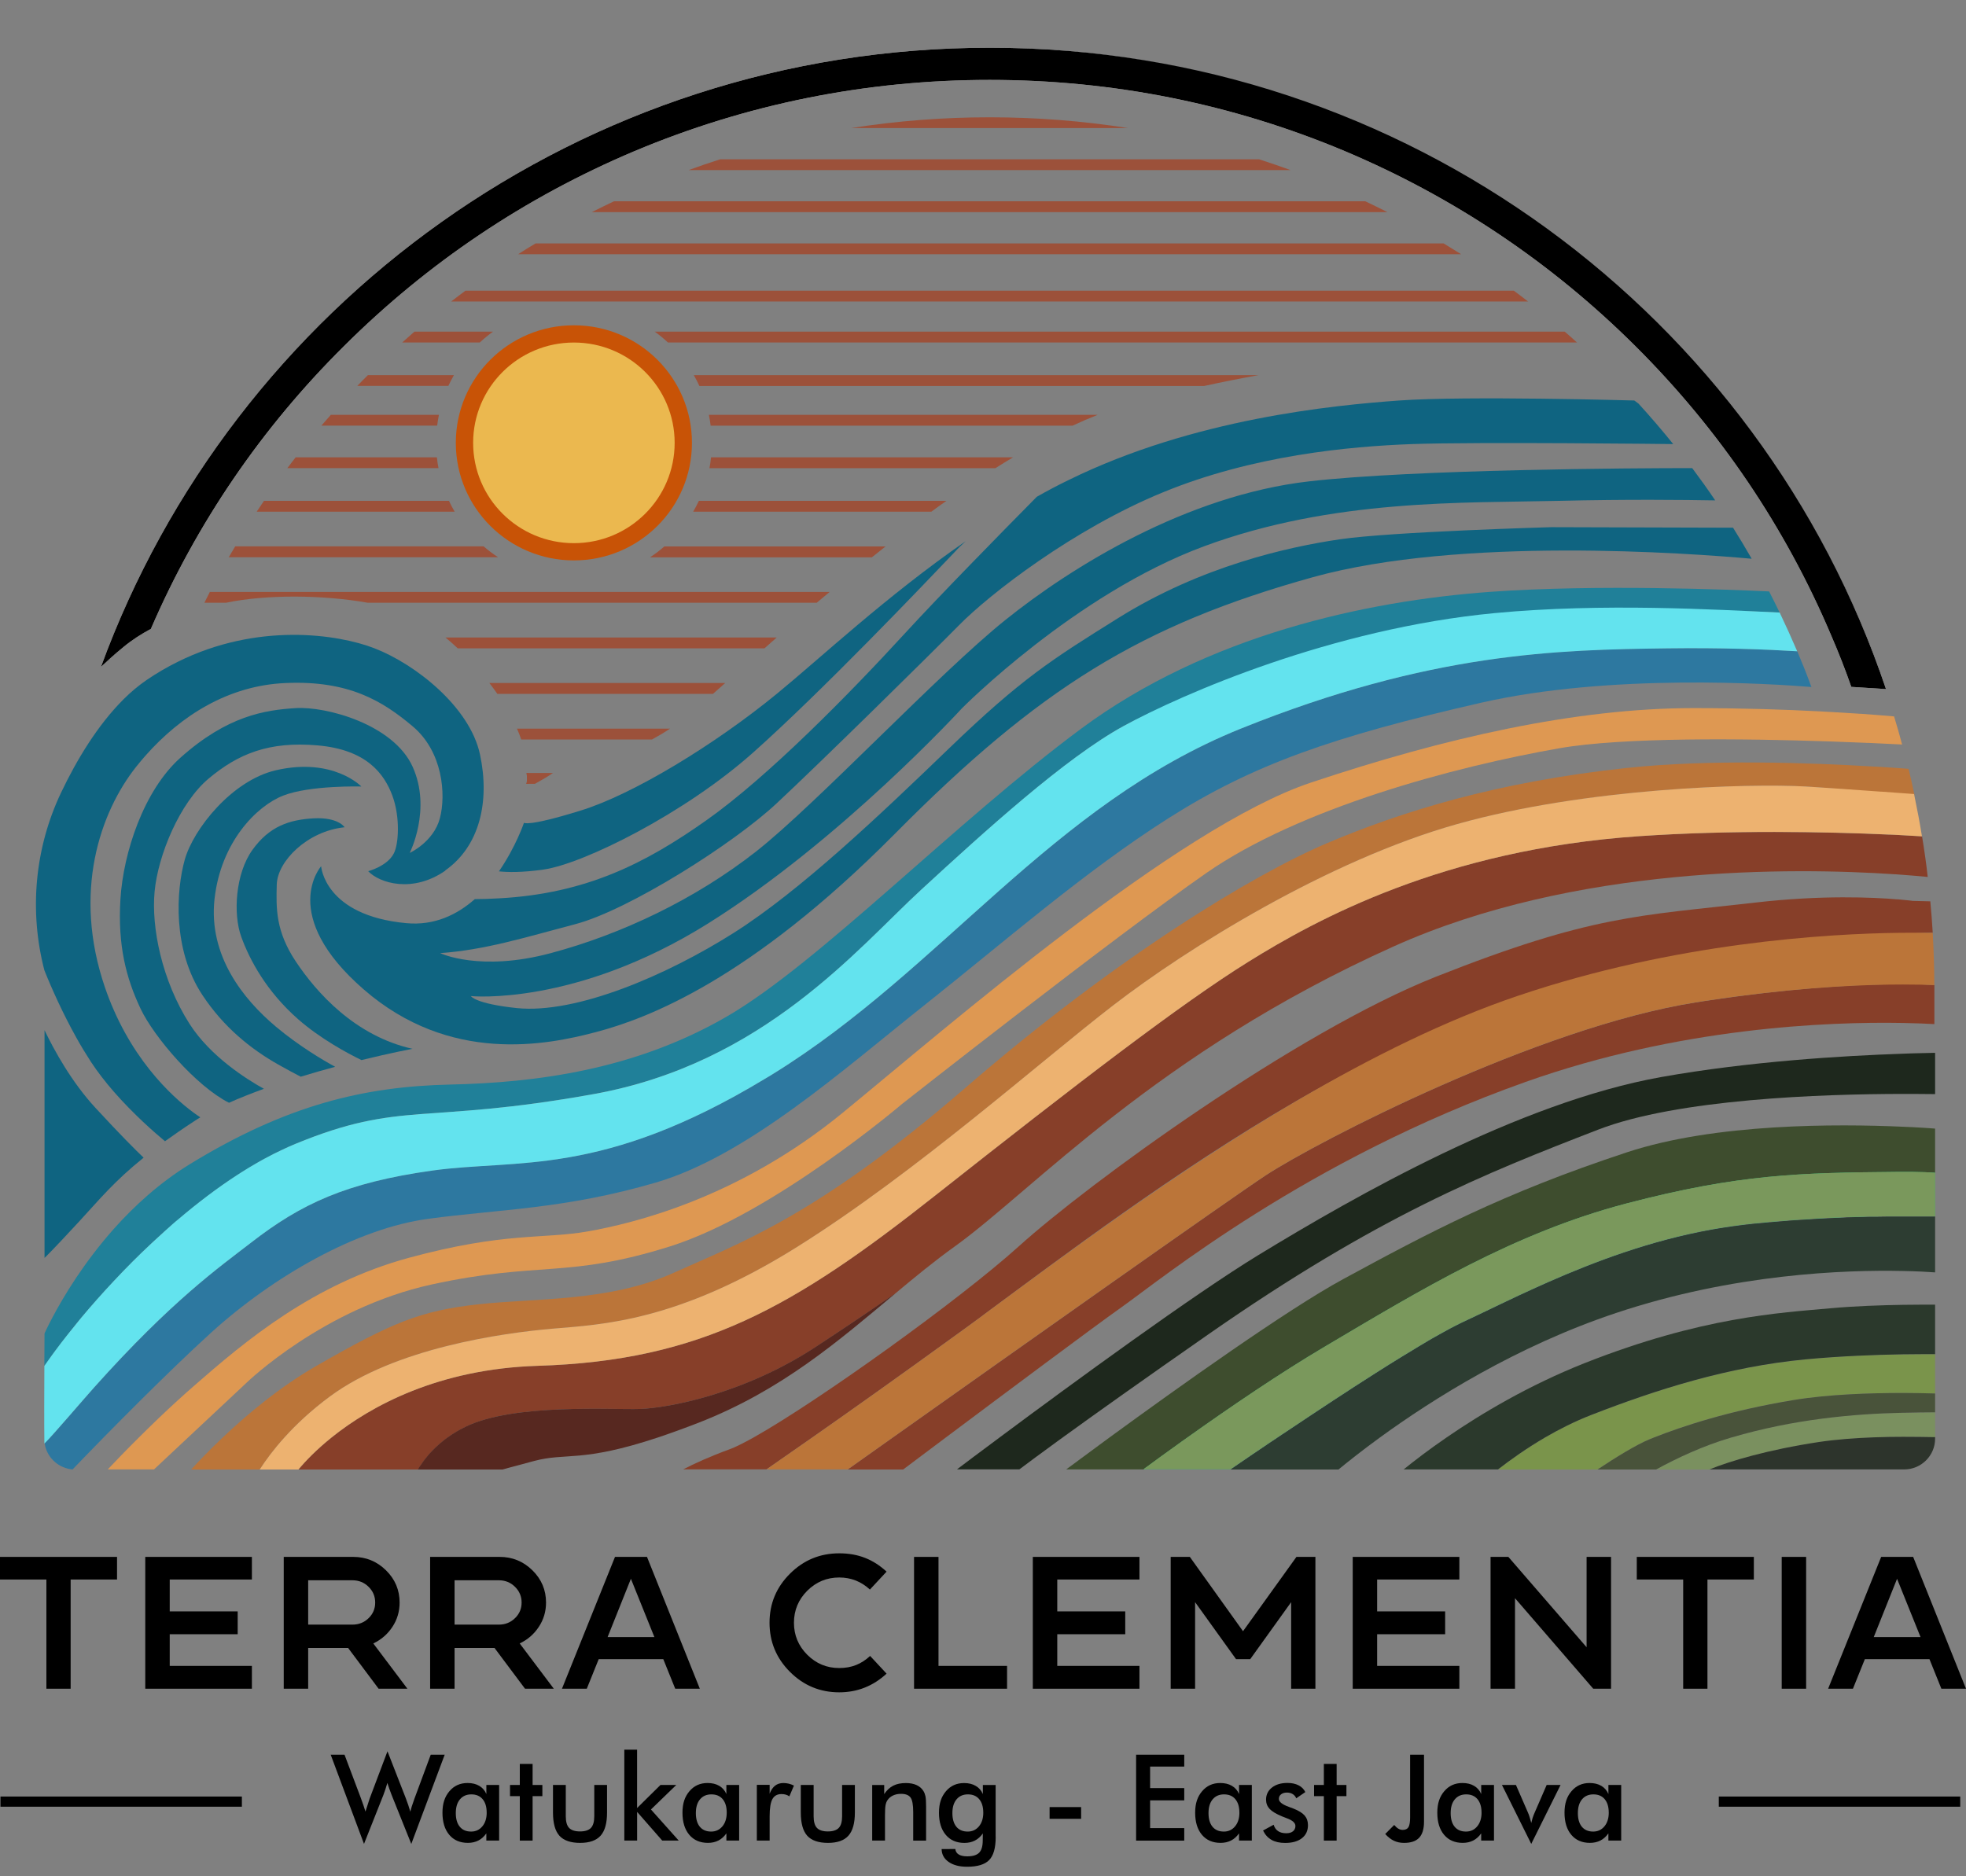 <svg width="88" height="84" viewBox="0 0 88 84" fill="none" xmlns="http://www.w3.org/2000/svg">
<rect x="0" y="0" width="88" height="84" fill="#808080" stroke="none"/>
<g clip-path="url(#clip0_2903_1258)">
<path d="M84.419 30.85L82.866 30.751C82.596 29.972 82.293 29.204 81.964 28.444C79.909 23.593 76.961 19.24 73.202 15.496C69.451 11.761 65.08 8.828 60.209 6.771C55.174 4.654 49.814 3.577 44.299 3.577C38.784 3.577 33.423 4.654 28.389 6.771C23.517 8.828 19.146 11.761 15.396 15.496C11.708 19.161 8.8 23.422 6.753 28.155C6.32 28.385 5.903 28.654 5.541 28.955C5.16 29.263 4.818 29.572 4.52 29.853C10.437 13.688 26.013 2.137 44.299 2.137C62.585 2.137 78.793 14.159 84.419 30.85Z" fill="white"/>
<path d="M44.299 2.137C26.013 2.137 10.433 13.688 4.52 29.853C4.822 29.572 5.16 29.263 5.541 28.955C5.903 28.654 6.324 28.385 6.753 28.155C8.8 23.422 11.704 19.161 15.396 15.496C19.146 11.761 23.517 8.828 28.389 6.771C33.423 4.654 38.776 3.577 44.299 3.577C49.822 3.577 55.174 4.654 60.209 6.771C65.08 8.828 69.451 11.761 73.202 15.496C76.961 19.24 79.909 23.593 81.964 28.444C82.293 29.204 82.596 29.972 82.866 30.751L84.419 30.85C78.797 14.159 62.954 2.137 44.299 2.137Z" fill="black"/>
<path d="M86.617 63.228V64.344C86.192 64.332 85.699 64.324 85.174 64.328C84.761 64.328 84.324 64.336 83.887 64.352C83.041 64.384 82.174 64.447 81.412 64.562C79.115 64.91 77.43 65.417 76.52 65.789H74.128C75.038 65.29 76.21 64.736 77.47 64.364C77.486 64.36 77.502 64.356 77.514 64.352C80.287 63.537 82.953 63.295 85.174 63.248C85.194 63.248 85.21 63.248 85.23 63.248C85.782 63.236 86.239 63.232 86.617 63.228Z" fill="#7A905F"/>
<path d="M86.617 60.625V62.386C86.219 62.374 85.727 62.366 85.174 62.362C83.712 62.362 81.845 62.421 80.283 62.678C77.367 63.153 75.26 63.866 74.037 64.352C73.969 64.38 73.902 64.404 73.842 64.432C73.242 64.673 72.292 65.267 71.502 65.789H67.051C67.608 65.358 68.335 64.839 69.169 64.352C69.797 63.984 70.484 63.636 71.204 63.359C74.128 62.219 77.359 61.191 80.811 60.862C82.365 60.712 83.927 60.656 85.174 60.637C85.727 60.629 86.216 60.625 86.617 60.629V60.625Z" fill="#7A944B"/>
<path d="M57.765 7.614H30.825C31.294 7.444 31.762 7.281 32.235 7.131H56.355C56.827 7.281 57.296 7.444 57.765 7.614Z" fill="#9C513A"/>
<path d="M62.104 9.497H26.49C26.82 9.331 27.149 9.169 27.483 9.011H61.111C61.445 9.169 61.775 9.331 62.104 9.497Z" fill="#9C513A"/>
<path d="M65.398 11.381H23.192C23.45 11.215 23.708 11.053 23.974 10.898H64.619C64.882 11.057 65.144 11.219 65.402 11.381H65.398Z" fill="#9C513A"/>
<path d="M68.398 13.498H20.196C20.406 13.336 20.617 13.173 20.831 13.015H67.762C67.977 13.173 68.188 13.336 68.398 13.498Z" fill="#9C513A"/>
<path d="M22.067 14.848C21.86 14.998 21.662 15.16 21.475 15.334H18.002C18.185 15.172 18.368 15.006 18.55 14.848H22.067Z" fill="#9C513A"/>
<path d="M70.588 15.334H29.899C29.712 15.16 29.518 14.998 29.307 14.848H70.04C70.222 15.006 70.409 15.168 70.588 15.334Z" fill="#9C513A"/>
<path d="M20.319 16.794C20.227 16.953 20.144 17.115 20.069 17.277H15.992C16.147 17.115 16.306 16.953 16.468 16.794H20.319Z" fill="#9C513A"/>
<path d="M56.339 16.794C55.548 16.937 54.737 17.095 53.895 17.281H31.306C31.23 17.115 31.147 16.953 31.055 16.794H56.339Z" fill="#9C513A"/>
<path d="M19.623 20.957H12.864C12.988 20.795 13.107 20.633 13.234 20.475H19.556C19.572 20.637 19.596 20.799 19.627 20.957H19.623Z" fill="#9C513A"/>
<path d="M45.344 20.475C45.082 20.633 44.816 20.795 44.553 20.961H31.755C31.786 20.803 31.81 20.641 31.826 20.475H45.348H45.344Z" fill="#9C513A"/>
<path d="M20.351 22.908H11.49C11.597 22.746 11.704 22.584 11.816 22.422H20.096C20.172 22.588 20.259 22.75 20.351 22.908Z" fill="#9C513A"/>
<path d="M42.364 22.422C42.137 22.58 41.911 22.742 41.688 22.908H31.027C31.119 22.75 31.206 22.588 31.282 22.422H42.364Z" fill="#9C513A"/>
<path d="M22.282 24.947H10.238C10.238 24.947 10.238 24.939 10.246 24.935C10.337 24.776 10.433 24.618 10.528 24.46H21.646C21.849 24.634 22.063 24.796 22.286 24.942L22.282 24.947Z" fill="#9C513A"/>
<path d="M39.638 24.464C39.431 24.626 39.229 24.788 39.026 24.951H29.096C29.319 24.804 29.533 24.642 29.736 24.464H39.638Z" fill="#9C513A"/>
<path d="M19.647 18.572C19.616 18.73 19.588 18.892 19.568 19.054H14.386C14.525 18.892 14.665 18.73 14.808 18.572H19.647Z" fill="#9C513A"/>
<path d="M49.134 18.572C48.761 18.718 48.387 18.88 48.006 19.058H31.81C31.79 18.892 31.762 18.734 31.73 18.572H49.134Z" fill="#9C513A"/>
<path d="M50.498 5.734H38.092C40.127 5.414 42.197 5.251 44.295 5.251C46.393 5.251 48.463 5.414 50.498 5.734Z" fill="#9C513A"/>
<path d="M37.135 26.502C36.94 26.664 36.749 26.826 36.558 26.984H16.456C14.478 26.632 11.935 26.604 10.119 26.984H9.149C9.229 26.822 9.312 26.66 9.392 26.502H37.135Z" fill="#9C513A"/>
<path d="M34.767 28.54C34.58 28.706 34.397 28.864 34.218 29.026H20.49C20.307 28.852 20.12 28.69 19.941 28.54H34.77H34.767Z" fill="#9C513A"/>
<path d="M32.462 30.577C32.271 30.748 32.088 30.91 31.914 31.064H22.262C22.147 30.898 22.027 30.74 21.904 30.577H32.462Z" fill="#9C513A"/>
<path d="M29.994 32.62C29.728 32.798 29.458 32.956 29.184 33.106H23.331C23.275 32.944 23.212 32.782 23.14 32.62H29.994Z" fill="#9C513A"/>
<path d="M24.753 34.606C24.487 34.784 24.217 34.942 23.943 35.093H23.561C23.613 34.911 23.589 34.76 23.569 34.606H24.753Z" fill="#9C513A"/>
<path d="M25.687 25.089C28.606 25.089 30.972 22.733 30.972 19.826C30.972 16.919 28.606 14.563 25.687 14.563C22.769 14.563 20.403 16.919 20.403 19.826C20.403 22.733 22.769 25.089 25.687 25.089Z" fill="#C85306"/>
<path d="M25.688 24.317C28.178 24.317 30.198 22.306 30.198 19.826C30.198 17.345 28.178 15.335 25.688 15.335C23.197 15.335 21.178 17.345 21.178 19.826C21.178 22.306 23.197 24.317 25.688 24.317Z" fill="#EBB84F"/>
<path d="M23.561 35.093C23.613 34.911 23.589 34.76 23.569 34.606H23.637C23.649 34.772 23.657 34.934 23.657 35.093H23.561Z" fill="#9C513A"/>
<path d="M22.33 39.014C23.093 37.91 23.454 36.834 23.454 36.834C23.454 36.834 23.601 37.028 25.969 36.295C28.334 35.571 32.005 33.328 34.767 31.064C36.726 29.461 39.674 26.687 43.218 24.234C43.044 24.396 42.881 24.55 42.742 24.705C41.263 26.256 36.785 30.953 33.714 33.688C30.646 36.426 26.112 38.67 24.344 38.927C23.359 39.069 22.715 39.05 22.334 39.01L22.33 39.014Z" fill="#0F6481"/>
<path d="M78.396 25.014C75.606 24.764 65.355 24.009 58.763 25.841C51.074 27.982 46.52 30.799 40.035 37.348C33.547 43.889 28.953 45.603 26.696 46.2C24.443 46.802 20.128 47.637 16.286 44.301C12.439 40.961 14.374 38.781 14.374 38.781C14.374 38.781 14.521 40.989 18.185 41.329C19.449 41.448 20.462 40.949 21.253 40.253C21.555 40.253 21.92 40.241 22.357 40.217C26.224 40.004 28.87 38.666 31.619 36.723C34.369 34.784 38.037 31.048 40.496 28.365C42.121 26.596 44.788 23.882 46.409 22.24C46.882 21.971 47.362 21.717 47.855 21.48C53.434 18.741 59.669 18.144 62.633 17.93C65.597 17.716 73.151 17.93 73.151 17.93C73.151 17.93 73.21 17.966 73.341 18.069C73.882 18.662 74.398 19.264 74.895 19.881C74.895 19.881 66.129 19.778 63.213 19.881C60.372 19.984 56.08 20.388 52.063 22.038C48.046 23.684 44.291 26.6 42.92 27.997C41.545 29.39 36.718 34.143 34.77 35.959C32.827 37.779 28.143 40.739 25.77 41.369C23.39 41.998 21.713 42.524 19.703 42.671C19.703 42.671 21.471 43.525 24.654 42.671C27.829 41.824 31.127 40.253 33.845 38.12C36.562 35.979 42.006 30.162 44.986 27.768C47.962 25.374 53.116 22.18 58.588 21.551C63.312 21.009 73.151 20.957 75.745 20.957C76.099 21.432 76.445 21.911 76.774 22.402C75.427 22.378 72.769 22.35 69.809 22.422C65.541 22.524 59.672 22.319 53.887 24.46C48.102 26.604 43.051 31.717 43.051 31.717C43.051 31.717 37.639 37.621 31.691 41.345C25.743 45.065 21.078 44.594 21.078 44.594C21.078 44.594 21.253 44.934 23.14 45.132C25.81 45.401 29.863 43.652 32.843 41.764C35.819 39.881 39.392 36.482 42.491 33.494C45.733 30.372 47.08 29.525 50.041 27.677C53.768 25.342 57.662 24.483 59.982 24.143C62.299 23.803 69.439 23.601 69.439 23.601L77.573 23.625C77.859 24.08 78.137 24.543 78.404 25.01L78.396 25.014Z" fill="#0F6481"/>
<path d="M9.602 40.249C9.324 42.785 10.886 44.732 12.344 45.959C13.381 46.83 14.466 47.467 15.002 47.76C14.51 47.894 13.985 48.041 13.461 48.203C13.19 48.064 12.857 47.886 12.459 47.661C11.212 46.956 10.015 45.987 9.066 44.558C7.711 42.52 7.886 39.853 8.271 38.484C8.657 37.115 10.381 34.938 12.352 34.483C14.919 33.894 16.174 35.211 16.174 35.211C16.174 35.211 13.878 35.148 12.674 35.619C11.47 36.09 9.88 37.716 9.602 40.253V40.249Z" fill="#0F6481"/>
<path d="M18.471 46.953C18.471 46.953 17.522 47.131 16.179 47.459C15.539 47.147 14.335 46.498 13.346 45.631C11.927 44.388 11.168 42.964 10.799 41.939C10.425 40.914 10.54 39.102 11.299 38.049C12.058 36.992 12.948 36.696 14.049 36.636C15.15 36.581 15.424 37.036 15.424 37.036C13.763 37.206 12.416 38.548 12.388 39.604C12.36 40.661 12.332 41.686 13.246 43.055C14.16 44.424 15.881 46.379 18.471 46.957V46.953Z" fill="#0F6481"/>
<path d="M19.938 38.975C18.471 40 16.985 39.537 16.481 39.003C16.481 39.003 17.343 38.777 17.629 38.203C17.843 37.8 17.923 36.589 17.561 35.615C17.196 34.642 16.413 33.562 14.22 33.371C12.03 33.178 10.655 33.755 9.344 34.852C8.033 35.948 7.067 38.314 6.92 39.917C6.769 41.519 7.242 43.894 8.486 45.841C9.42 47.301 11.053 48.326 11.812 48.745C11.271 48.943 10.743 49.149 10.25 49.37C8.78 48.63 6.889 46.422 6.293 45.16C5.649 43.799 5.263 42.331 5.391 40.249C5.522 38.168 6.432 35.394 8.073 33.925C10.179 32.042 11.855 31.789 13.23 31.702C14.605 31.614 17.613 32.43 18.471 34.329C19.33 36.233 18.34 38.184 18.34 38.184C18.34 38.184 19.413 37.693 19.691 36.628C19.969 35.568 19.822 33.648 18.467 32.513C17.116 31.377 15.61 30.459 12.797 30.578C10.218 30.685 8.093 32.042 6.511 33.831C6.368 33.993 6.229 34.159 6.094 34.329C4.485 36.359 3.237 39.937 4.699 44.21C4.822 44.566 4.953 44.903 5.093 45.219C6.356 48.096 8.287 49.576 8.967 50.023C8.859 50.087 8.752 50.154 8.653 50.221C8.18 50.53 7.763 50.823 7.385 51.092C6.916 50.704 5.975 49.881 5.093 48.872C4.731 48.456 4.381 48.009 4.075 47.546C3.845 47.19 3.618 46.818 3.408 46.438C2.824 45.39 2.327 44.293 1.985 43.435C1.298 40.779 1.556 37.966 2.732 35.489C3.428 34.028 4.353 32.485 5.526 31.31C5.844 30.993 6.189 30.7 6.563 30.443C7.02 30.131 7.481 29.865 7.942 29.636C11.53 27.847 15.134 28.393 16.759 29.023C18.59 29.731 21.022 31.642 21.483 33.767C21.94 35.892 21.463 37.895 19.926 38.971L19.938 38.975Z" fill="#0F6481"/>
<path d="M6.428 51.828C5.105 52.892 4.453 53.699 3.539 54.689C2.224 56.113 1.993 56.315 1.993 56.315V46.121C2.434 47.039 3.209 48.448 4.278 49.604C5.399 50.819 6.082 51.499 6.428 51.828Z" fill="#0F6481"/>
<path d="M79.659 27.419C76.799 27.293 72.11 27.261 67.254 27.602C61.115 28.029 52.906 31.076 50.299 32.501C47.693 33.925 44.073 37.221 41.236 39.829C38.403 42.437 34.187 47.613 26.566 48.982C18.944 50.352 17.971 49.255 13.214 51.214C13.016 51.297 12.817 51.384 12.622 51.479C12.559 51.511 12.495 51.539 12.428 51.574C12.364 51.606 12.297 51.638 12.233 51.669C12.098 51.74 11.963 51.808 11.828 51.883C11.764 51.919 11.701 51.954 11.637 51.99C11.569 52.025 11.506 52.065 11.438 52.105C11.24 52.219 11.041 52.342 10.842 52.465C10.775 52.508 10.711 52.548 10.644 52.591C9.746 53.173 8.852 53.85 7.989 54.586C7.898 54.661 7.811 54.74 7.719 54.815C7.703 54.831 7.687 54.847 7.667 54.859C7.564 54.95 7.461 55.041 7.362 55.132C7.354 55.14 7.35 55.144 7.342 55.148C7.242 55.235 7.147 55.322 7.052 55.413C6.964 55.492 6.877 55.575 6.785 55.658C6.201 56.204 5.637 56.77 5.101 57.344C4.592 57.886 4.107 58.436 3.654 58.974C3.583 59.057 3.511 59.144 3.44 59.231C3.432 59.239 3.424 59.251 3.416 59.263C3.348 59.342 3.285 59.425 3.221 59.505C3.189 59.54 3.162 59.576 3.134 59.615C3.094 59.667 3.054 59.718 3.014 59.766C2.828 60.003 2.649 60.237 2.478 60.466C2.422 60.541 2.367 60.617 2.315 60.688C2.204 60.842 2.093 60.996 1.985 61.147C1.989 60.32 1.993 59.698 1.993 59.698C1.993 59.698 2.466 58.618 3.416 57.194C3.869 56.517 4.429 55.765 5.097 55.013C6.018 53.98 7.147 52.951 8.482 52.128C12.841 49.457 16.306 48.642 20.144 48.555C23.983 48.472 28.421 47.898 32.542 45.504C36.666 43.11 42.777 36.786 48.404 32.615C54.03 28.448 61.119 26.901 66.702 26.497C71.466 26.153 77.514 26.398 79.187 26.478C79.346 26.79 79.504 27.103 79.656 27.419H79.659Z" fill="#208099"/>
<path d="M81.078 30.756C79.361 30.617 72.094 30.134 66.281 31.464C59.637 32.983 56.084 34.23 52.306 36.628C48.527 39.03 44.935 42.18 41.323 45.045C37.715 47.91 33.439 51.741 29.363 52.94C25.282 54.135 22.341 54.135 19.163 54.566C15.984 54.993 12.229 57.134 9.431 59.679C8.43 60.589 7.322 61.669 6.304 62.678C5.7 63.276 5.132 63.854 4.639 64.352C4.028 64.978 3.535 65.484 3.249 65.785C2.657 65.737 2.168 65.314 2.025 64.756V64.744C2.013 64.704 2.005 64.665 1.997 64.617C2.359 64.265 3.69 62.702 4.214 62.112C7.719 58.199 9.841 56.715 11.247 55.623C13.473 53.901 15.483 52.948 19.349 52.401C23.156 51.871 26.931 52.718 34.262 48.282C34.377 48.211 34.496 48.139 34.616 48.068C42.173 43.391 47.041 36.042 55.544 32.615C64.047 29.192 69.761 29.086 74.657 29.022C77.033 28.991 79.028 29.07 80.446 29.153C80.669 29.679 80.883 30.213 81.078 30.752V30.756Z" fill="#2D78A0"/>
<path d="M80.442 29.157C79.02 29.07 77.029 28.995 74.653 29.026C69.758 29.09 64.044 29.197 55.541 32.62C47.037 36.046 42.17 43.395 34.612 48.072C34.493 48.144 34.378 48.219 34.258 48.286C26.931 52.722 23.152 51.875 19.346 52.406C15.484 52.948 13.469 53.901 11.244 55.627C9.833 56.719 7.711 58.203 4.211 62.117C3.686 62.702 2.355 64.269 1.993 64.621C1.993 64.621 1.99 64.625 1.986 64.629C1.986 64.606 1.986 64.582 1.986 64.558C1.974 63.727 1.982 62.255 1.986 61.151C2.093 61.001 2.2 60.846 2.311 60.692C2.367 60.621 2.419 60.545 2.474 60.47C2.645 60.241 2.824 60.003 3.011 59.77C3.05 59.722 3.09 59.671 3.13 59.62C3.162 59.584 3.19 59.548 3.221 59.509C3.285 59.43 3.352 59.346 3.416 59.267C3.424 59.255 3.432 59.248 3.44 59.236C3.511 59.149 3.579 59.062 3.65 58.978C4.103 58.436 4.588 57.89 5.097 57.348C5.633 56.774 6.197 56.208 6.782 55.662C6.869 55.579 6.956 55.5 7.048 55.417C7.143 55.326 7.242 55.239 7.338 55.152C7.342 55.148 7.35 55.14 7.354 55.136C7.457 55.045 7.556 54.954 7.66 54.863C7.676 54.847 7.691 54.831 7.711 54.816C7.799 54.736 7.89 54.661 7.982 54.586C8.848 53.85 9.738 53.173 10.636 52.592C10.703 52.548 10.767 52.508 10.835 52.465C11.033 52.338 11.232 52.219 11.431 52.105C11.498 52.065 11.562 52.026 11.629 51.99C11.693 51.954 11.756 51.919 11.824 51.883C11.959 51.808 12.094 51.737 12.229 51.669C12.293 51.638 12.36 51.602 12.424 51.575C12.488 51.543 12.551 51.511 12.619 51.48C12.817 51.385 13.016 51.297 13.215 51.214C17.967 49.256 18.941 50.352 26.566 48.983C34.187 47.613 38.399 42.437 41.236 39.83C44.069 37.222 47.693 33.925 50.299 32.501C52.902 31.076 59.633 28.136 66.913 27.447C71.756 26.988 76.799 27.293 79.66 27.424C79.922 27.974 80.176 28.532 80.419 29.098L80.446 29.161L80.442 29.157Z" fill="#63E3EE"/>
<path d="M85.143 33.331C84.738 33.312 84.237 33.288 83.665 33.26C83.653 33.26 83.645 33.26 83.633 33.26C83.109 33.237 82.525 33.217 81.897 33.193C78.062 33.062 72.658 32.999 69.801 33.498C65.077 34.325 58.175 36.177 53.995 39.085C49.815 41.994 40.393 49.41 40.393 49.41C40.393 49.41 34.608 54.344 29.999 55.797C25.389 57.249 24.158 56.453 19.318 57.506C14.478 58.563 11.041 61.899 11.041 61.899L10.215 62.674L8.426 64.348L6.893 65.785H4.823C5.16 65.428 5.645 64.922 6.225 64.348C6.75 63.826 7.346 63.248 7.977 62.674C8.216 62.457 8.454 62.243 8.701 62.029C10.977 60.039 14.005 57.482 18.301 56.311C22.596 55.144 24.313 55.484 26.319 55.128C28.322 54.772 33.034 53.66 37.731 49.809C42.428 45.959 52.664 37.047 58.675 35.037C64.687 33.027 70.528 31.705 75.793 31.701C77.955 31.701 79.89 31.765 81.468 31.848C82.123 31.883 82.719 31.919 83.24 31.954C83.252 31.954 83.263 31.954 83.272 31.954C83.883 31.998 84.392 32.038 84.781 32.073C84.909 32.489 85.028 32.908 85.139 33.328L85.143 33.331Z" fill="#DE9852"/>
<path d="M84.221 35.481C84.221 35.481 84.197 35.481 84.189 35.481C83.021 35.382 81.785 35.275 81.082 35.227C81.034 35.227 80.99 35.219 80.947 35.219C80.903 35.219 80.863 35.215 80.828 35.212C78.277 35.069 71.005 35.271 65.224 36.893C59.438 38.52 53.14 42.453 49.846 44.994C46.556 47.534 40.997 52.493 35.673 55.829C30.348 59.165 26.959 59.295 24.726 59.485C22.492 59.679 17.704 60.34 14.76 62.524C13.926 63.142 13.258 63.771 12.733 64.353C12.253 64.883 11.891 65.377 11.625 65.789H8.557C8.883 65.433 9.368 64.922 9.972 64.353C11.057 63.324 12.527 62.089 14.168 61.147C17.573 59.192 18.837 58.678 21.412 58.393C23.986 58.108 27.281 58.286 30.161 56.98C33.038 55.674 36.539 54.479 43.262 48.658C49.985 42.841 56.12 39.141 59.41 37.744C62.704 36.347 66.968 35.006 72.813 34.381C76.504 33.985 81.066 34.147 83.923 34.321C83.935 34.321 83.943 34.321 83.955 34.321C84.519 34.353 85.02 34.389 85.429 34.42C85.52 34.792 85.604 35.168 85.683 35.544C85.691 35.564 85.691 35.584 85.695 35.603C85.258 35.564 84.749 35.52 84.229 35.477L84.221 35.481Z" fill="#BB7539"/>
<path d="M86.287 39.26C85.902 39.224 85.421 39.181 84.853 39.141C84.841 39.141 84.833 39.141 84.821 39.141C80.279 38.836 70.501 38.722 62.383 42.37C51.77 47.139 46.234 53.292 42.738 55.801C41.816 56.462 40.938 57.186 40.048 57.93C39.185 58.52 38.005 59.319 36.555 60.276C33.317 62.413 29.895 63.035 28.652 63.078C27.408 63.122 23.005 62.821 20.856 63.87C20.812 63.889 20.772 63.913 20.733 63.933C20.693 63.953 20.649 63.977 20.609 63.996C20.51 64.052 20.419 64.107 20.327 64.162C20.295 64.182 20.264 64.202 20.232 64.222C20.168 64.265 20.109 64.305 20.049 64.349C20.009 64.376 19.97 64.408 19.93 64.436C19.775 64.554 19.632 64.677 19.505 64.8C19.457 64.843 19.413 64.891 19.37 64.934C19.219 65.088 19.091 65.243 18.976 65.393C18.96 65.413 18.944 65.437 18.928 65.46C18.873 65.532 18.825 65.607 18.782 65.674C18.77 65.694 18.758 65.714 18.746 65.734C18.734 65.753 18.722 65.773 18.71 65.789H13.358C13.668 65.417 14.16 64.903 14.844 64.353C16.604 62.94 19.636 61.286 24.062 61.147C31.386 60.922 35.53 58.52 41.868 53.518C48.205 48.512 52.882 44.919 55.89 43.051C58.894 41.183 64.608 38.033 73.37 37.435C77.458 37.158 81.742 37.238 84.563 37.364C84.575 37.364 84.583 37.364 84.595 37.364C84.662 37.364 84.73 37.372 84.793 37.372C84.968 37.38 85.135 37.392 85.298 37.4C85.564 37.416 85.807 37.428 86.033 37.443C86.132 38.045 86.22 38.65 86.287 39.26Z" fill="#873F29"/>
<path d="M86.033 37.443C85.806 37.428 85.56 37.416 85.298 37.4C85.135 37.392 84.968 37.384 84.793 37.372C84.73 37.372 84.662 37.364 84.594 37.364C84.583 37.364 84.575 37.364 84.563 37.364C81.742 37.233 77.458 37.154 73.369 37.435C64.608 38.033 58.894 41.183 55.89 43.051C52.882 44.918 48.205 48.512 41.867 53.517C35.53 58.523 31.385 60.921 24.062 61.147C19.636 61.285 16.608 62.936 14.844 64.352C14.16 64.902 13.667 65.417 13.357 65.789H11.625C11.891 65.377 12.253 64.883 12.734 64.352C13.258 63.771 13.926 63.141 14.76 62.524C17.701 60.344 22.489 59.679 24.726 59.485C26.959 59.295 30.344 59.164 35.673 55.828C40.997 52.492 46.552 47.53 49.846 44.994C53.14 42.453 59.438 38.52 65.224 36.893C71.009 35.267 78.281 35.069 80.828 35.211C80.863 35.211 80.903 35.215 80.947 35.219C80.991 35.223 81.034 35.223 81.082 35.227C81.785 35.271 83.017 35.358 84.181 35.441C84.193 35.441 84.201 35.441 84.213 35.441C84.734 35.477 85.238 35.516 85.675 35.548C85.683 35.568 85.683 35.587 85.687 35.607C85.814 36.213 85.93 36.826 86.029 37.443H86.033Z" fill="#EDB270"/>
<path d="M40.048 57.93C37.556 60.011 34.989 62.247 31.258 63.699C30.583 63.961 29.987 64.174 29.458 64.352C26.013 65.496 25.366 65.017 23.899 65.409C23.327 65.563 22.858 65.69 22.485 65.789H18.702C18.726 65.753 18.746 65.713 18.773 65.674C18.821 65.603 18.869 65.531 18.921 65.46C18.936 65.441 18.952 65.417 18.968 65.393C19.083 65.243 19.21 65.088 19.361 64.934C19.405 64.89 19.449 64.847 19.497 64.799C19.624 64.677 19.767 64.554 19.922 64.435C19.962 64.404 20.001 64.376 20.041 64.348C20.101 64.305 20.16 64.265 20.224 64.222C20.256 64.202 20.287 64.182 20.319 64.162C20.41 64.103 20.502 64.052 20.601 63.996C20.641 63.972 20.681 63.953 20.724 63.933C20.764 63.913 20.808 63.889 20.848 63.87C22.993 62.821 27.396 63.121 28.644 63.078C29.891 63.035 33.309 62.413 36.547 60.276C37.997 59.323 39.177 58.523 40.04 57.93H40.048Z" fill="#572820"/>
<path d="M86.51 41.76C86.466 41.76 86.422 41.76 86.371 41.76H86.367C86.081 41.768 85.652 41.784 85.103 41.812C85.091 41.812 85.083 41.812 85.072 41.812C82.004 41.97 75.225 42.556 68.124 44.701C64.819 45.702 61.425 47.332 58.187 49.196C58.119 49.232 58.056 49.271 57.988 49.311C52.536 52.469 47.526 56.275 44.065 58.832C44.065 58.832 44.061 58.84 44.057 58.84C43.946 58.923 43.834 59.002 43.727 59.085C43.616 59.168 43.505 59.247 43.397 59.327C43.222 59.453 43.052 59.58 42.885 59.698C40.393 61.507 38.105 63.133 36.372 64.344C35.542 64.926 34.842 65.413 34.31 65.781H30.583C31.064 65.531 31.751 65.215 32.649 64.886C32.915 64.791 33.289 64.601 33.75 64.344C36.658 62.706 42.936 58.203 45.607 55.793C48.698 52.999 58.004 46.212 64.274 43.727C71.26 40.961 73.338 41.008 78.575 40.407C81.551 40.063 83.868 40.174 84.948 40.265C84.96 40.265 84.968 40.265 84.98 40.265C85.393 40.3 85.616 40.332 85.616 40.332L86.403 40.352C86.446 40.815 86.482 41.282 86.51 41.748V41.76Z" fill="#873F29"/>
<path d="M86.585 44.285V45.848C86.228 45.828 85.751 45.809 85.175 45.797C85.163 45.797 85.155 45.797 85.143 45.797C81.805 45.737 75.165 45.995 68.279 48.44C58.489 51.919 51.96 57.281 50.184 58.535C49.008 59.366 44.951 62.397 42.34 64.352C41.51 64.977 40.822 65.492 40.425 65.789H37.942C38.498 65.393 39.185 64.906 39.968 64.352C45.321 60.561 55.024 53.695 56.657 52.619C58.934 51.123 68.856 45.991 75.901 44.879C76.036 44.859 76.171 44.835 76.306 44.815C76.56 44.776 76.811 44.74 77.057 44.705C77.176 44.689 77.291 44.673 77.406 44.657C77.522 44.641 77.637 44.626 77.748 44.61C81.154 44.154 83.649 44.06 85.143 44.06H85.175C85.866 44.06 86.339 44.079 86.585 44.095C86.585 44.095 86.585 44.103 86.585 44.107C86.585 44.166 86.585 44.23 86.585 44.289V44.285Z" fill="#873F29"/>
<path d="M86.617 47.142V48.982C86.323 48.978 85.989 48.974 85.616 48.974C85.473 48.974 85.326 48.974 85.175 48.974C81.523 48.978 75.094 49.2 71.546 50.569C66.4 52.56 61.695 54.439 54.086 59.738C51.118 61.808 49.028 63.295 47.581 64.344C47.498 64.403 47.414 64.467 47.335 64.522C46.596 65.06 46.04 65.472 45.63 65.781H42.837C43.254 65.464 43.83 65.033 44.518 64.522C44.597 64.463 44.677 64.403 44.756 64.344C48.006 61.926 53.434 57.953 56.327 56.188C60.638 53.561 67.981 49.358 74.355 48.219C78.281 47.518 82.501 47.265 85.167 47.174C85.318 47.166 85.465 47.162 85.608 47.158C85.981 47.146 86.315 47.138 86.609 47.134L86.617 47.142Z" fill="#1E281D"/>
<path d="M86.585 44.091C86.585 44.091 86.585 44.099 86.585 44.103C86.251 44.087 85.779 44.076 85.175 44.076H85.143C83.53 44.076 81.007 44.178 77.748 44.606C77.637 44.622 77.522 44.638 77.406 44.653C77.291 44.669 77.176 44.685 77.057 44.701C76.811 44.736 76.56 44.772 76.306 44.812C76.171 44.831 76.036 44.855 75.9 44.875C68.856 45.987 58.934 51.119 56.657 52.615C55.024 53.692 45.32 60.553 39.968 64.348C39.185 64.902 38.498 65.389 37.942 65.785H34.31C34.842 65.417 35.542 64.93 36.372 64.348C38.105 63.137 40.393 61.511 42.885 59.703C43.051 59.58 43.222 59.457 43.397 59.331C43.505 59.252 43.616 59.168 43.727 59.089C43.834 59.01 43.946 58.927 44.057 58.844C44.057 58.844 44.065 58.844 44.065 58.836C47.534 56.28 52.552 52.512 57.988 49.315C58.056 49.275 58.119 49.236 58.187 49.2C61.377 47.332 64.707 45.674 67.954 44.578C74.959 42.208 81.749 41.8 85.067 41.761H85.099C85.608 41.753 86.037 41.761 86.367 41.761H86.371C86.418 41.761 86.466 41.761 86.51 41.761C86.553 42.532 86.581 43.308 86.581 44.091H86.585Z" fill="#BB7539"/>
<path d="M86.617 50.53V52.512C86.323 52.492 85.989 52.48 85.616 52.477C85.477 52.477 85.326 52.477 85.175 52.477C85.083 52.477 84.988 52.477 84.893 52.477C80.621 52.52 77.863 52.564 72.805 53.889C67.747 55.215 63.571 57.771 59.351 60.268C57.304 61.475 55.004 63.05 53.176 64.348C53.093 64.407 53.009 64.467 52.926 64.526C52.266 64.997 51.674 65.428 51.189 65.785H47.724C48.161 65.46 48.746 65.029 49.429 64.526C49.508 64.467 49.592 64.407 49.671 64.348C52.755 62.096 57.622 58.622 60.122 57.265C63.956 55.187 67.226 53.434 72.829 51.586C76.767 50.284 82.254 50.312 85.167 50.443C85.322 50.45 85.469 50.458 85.608 50.462C86.013 50.482 86.355 50.506 86.609 50.526L86.617 50.53Z" fill="#3E4D2E"/>
<path d="M86.617 54.451V56.964C86.303 56.94 85.814 56.913 85.175 56.901C82.588 56.845 77.601 57.023 72.34 58.78C67.886 60.264 64.127 62.639 61.771 64.352C60.988 64.922 60.36 65.421 59.911 65.789H55.075C55.242 65.674 55.421 65.551 55.612 65.421C55.695 65.361 55.787 65.302 55.874 65.243C55.985 65.163 56.105 65.084 56.224 65.005C56.272 64.973 56.323 64.938 56.371 64.906C56.502 64.819 56.637 64.728 56.772 64.633C56.836 64.59 56.899 64.55 56.963 64.506C57.026 64.463 57.09 64.419 57.158 64.376C57.169 64.368 57.181 64.36 57.193 64.352C57.253 64.309 57.312 64.269 57.376 64.229C57.499 64.146 57.63 64.059 57.758 63.976C58.981 63.157 60.328 62.267 61.58 61.471C61.779 61.345 61.977 61.218 62.168 61.099C62.184 61.091 62.2 61.08 62.212 61.072C62.307 61.012 62.399 60.953 62.494 60.898C62.709 60.763 62.915 60.636 63.122 60.514C63.189 60.474 63.257 60.431 63.324 60.391C63.392 60.351 63.456 60.312 63.519 60.272C63.65 60.193 63.773 60.122 63.897 60.047C63.956 60.011 64.02 59.975 64.079 59.94C64.139 59.904 64.199 59.873 64.254 59.841C64.314 59.809 64.37 59.774 64.425 59.746C64.481 59.714 64.536 59.687 64.588 59.655C64.64 59.623 64.695 59.596 64.747 59.568C64.799 59.54 64.85 59.512 64.898 59.485C65.045 59.406 65.184 59.334 65.307 59.275C65.347 59.255 65.383 59.239 65.418 59.22C65.76 59.061 66.118 58.891 66.495 58.709C66.682 58.618 66.877 58.527 67.072 58.432C67.171 58.385 67.27 58.337 67.37 58.29C67.572 58.195 67.775 58.1 67.981 58.001C68.192 57.902 68.403 57.807 68.617 57.708C68.832 57.609 69.054 57.51 69.277 57.411C71.403 56.473 73.87 55.547 76.588 55.053C76.775 55.021 76.966 54.985 77.16 54.958C77.299 54.934 77.442 54.914 77.589 54.894C77.613 54.894 77.637 54.886 77.661 54.886C77.701 54.879 77.74 54.875 77.776 54.871C77.792 54.871 77.808 54.867 77.828 54.863C77.931 54.847 78.038 54.835 78.142 54.823C78.158 54.823 78.169 54.823 78.185 54.819C78.197 54.819 78.213 54.819 78.225 54.815C78.301 54.803 78.376 54.795 78.456 54.788C78.491 54.788 78.531 54.78 78.567 54.776C78.579 54.776 78.587 54.776 78.599 54.776C78.746 54.76 78.893 54.744 79.044 54.732C79.103 54.724 79.163 54.72 79.222 54.716C79.234 54.716 79.246 54.716 79.258 54.716C79.322 54.708 79.385 54.704 79.449 54.697C79.457 54.697 79.461 54.697 79.465 54.697C79.671 54.677 79.878 54.661 80.089 54.645C80.263 54.633 80.438 54.617 80.617 54.609C80.641 54.609 80.665 54.609 80.689 54.605C80.856 54.594 81.026 54.586 81.197 54.574C81.233 54.574 81.269 54.57 81.305 54.566C81.463 54.558 81.618 54.55 81.773 54.542C81.821 54.542 81.873 54.538 81.921 54.534C82.067 54.526 82.215 54.522 82.358 54.514C82.413 54.514 82.469 54.511 82.52 54.507C82.564 54.507 82.612 54.507 82.656 54.499C82.711 54.499 82.763 54.499 82.819 54.495C82.918 54.491 83.021 54.487 83.121 54.487C83.22 54.487 83.315 54.479 83.415 54.479C83.51 54.479 83.605 54.475 83.705 54.471C83.752 54.471 83.8 54.471 83.848 54.471C83.895 54.471 83.943 54.471 83.991 54.471C84.177 54.467 84.36 54.463 84.539 54.463H84.547C84.591 54.463 84.638 54.463 84.682 54.463C84.758 54.463 84.833 54.463 84.909 54.463C84.948 54.463 84.988 54.463 85.024 54.463H85.179C85.226 54.463 85.278 54.463 85.326 54.463C85.425 54.463 85.524 54.463 85.62 54.463C85.93 54.463 86.224 54.463 86.494 54.463C86.538 54.463 86.577 54.463 86.621 54.463L86.617 54.451Z" fill="#2D3D32"/>
<path d="M86.617 52.508V54.451C86.573 54.451 86.534 54.451 86.49 54.451C86.22 54.451 85.926 54.451 85.616 54.451C85.52 54.451 85.421 54.451 85.322 54.451H85.175C85.139 54.451 85.103 54.451 85.067 54.451H85.02C84.98 54.451 84.94 54.451 84.904 54.451C84.873 54.451 84.845 54.451 84.813 54.451C84.769 54.451 84.726 54.451 84.678 54.451C84.634 54.451 84.587 54.451 84.543 54.451H84.535C84.448 54.451 84.356 54.451 84.269 54.455C84.177 54.455 84.082 54.455 83.99 54.459C83.943 54.459 83.895 54.459 83.847 54.459C83.8 54.459 83.752 54.459 83.704 54.459C83.609 54.459 83.514 54.459 83.414 54.467C83.315 54.467 83.22 54.471 83.12 54.475C83.021 54.475 82.918 54.479 82.818 54.483C82.763 54.483 82.711 54.483 82.655 54.487C82.608 54.487 82.564 54.487 82.52 54.495C82.465 54.495 82.413 54.495 82.357 54.503C82.258 54.503 82.155 54.511 82.055 54.515C82.012 54.515 81.964 54.515 81.92 54.519C81.873 54.519 81.825 54.523 81.773 54.526C81.618 54.535 81.459 54.542 81.304 54.55C81.269 54.55 81.233 54.55 81.197 54.558C81.026 54.566 80.859 54.578 80.689 54.59C80.665 54.59 80.641 54.59 80.617 54.594C80.442 54.606 80.263 54.618 80.088 54.629C79.878 54.645 79.671 54.661 79.465 54.681C79.457 54.681 79.453 54.681 79.449 54.681C79.385 54.685 79.322 54.693 79.258 54.701C79.246 54.701 79.234 54.701 79.222 54.701C79.163 54.705 79.103 54.712 79.043 54.717C78.984 54.721 78.924 54.728 78.865 54.732C78.777 54.74 78.686 54.752 78.599 54.76C78.587 54.76 78.579 54.76 78.567 54.76C78.531 54.76 78.491 54.768 78.455 54.772C78.376 54.78 78.3 54.788 78.225 54.8C78.213 54.8 78.197 54.8 78.185 54.804C78.169 54.804 78.157 54.804 78.141 54.807C78.038 54.819 77.931 54.831 77.828 54.847C77.812 54.847 77.796 54.851 77.776 54.855C77.736 54.859 77.701 54.863 77.661 54.871C77.637 54.871 77.613 54.879 77.589 54.879C77.446 54.898 77.303 54.918 77.16 54.942C76.965 54.974 76.775 55.005 76.588 55.037C73.874 55.532 71.406 56.458 69.277 57.395C69.05 57.495 68.832 57.593 68.617 57.692C68.403 57.791 68.188 57.89 67.981 57.985C67.775 58.084 67.568 58.179 67.369 58.274C67.27 58.322 67.171 58.369 67.071 58.416C66.877 58.511 66.682 58.602 66.495 58.694C66.118 58.872 65.76 59.046 65.418 59.204C65.383 59.22 65.347 59.24 65.307 59.259C65.184 59.319 65.045 59.39 64.898 59.469C64.85 59.497 64.799 59.525 64.747 59.552C64.695 59.58 64.644 59.608 64.588 59.639C64.532 59.671 64.481 59.699 64.425 59.73C64.369 59.762 64.314 59.794 64.254 59.825C64.195 59.857 64.139 59.892 64.079 59.924C64.02 59.96 63.96 59.995 63.897 60.031C63.773 60.102 63.646 60.177 63.519 60.257C63.455 60.296 63.388 60.336 63.324 60.375C63.257 60.415 63.189 60.454 63.122 60.498C62.919 60.621 62.708 60.751 62.494 60.882C62.403 60.941 62.307 60.997 62.212 61.056C62.196 61.064 62.18 61.076 62.168 61.084C61.973 61.206 61.779 61.329 61.58 61.456C60.328 62.251 58.981 63.141 57.757 63.961C57.63 64.044 57.503 64.131 57.376 64.214C57.316 64.253 57.253 64.293 57.193 64.337C57.193 64.337 57.169 64.352 57.157 64.36C57.09 64.404 57.026 64.447 56.963 64.491C56.951 64.499 56.939 64.507 56.927 64.514C56.875 64.55 56.824 64.586 56.772 64.617C56.637 64.708 56.502 64.799 56.371 64.891C56.323 64.922 56.271 64.958 56.224 64.989C56.104 65.069 55.989 65.148 55.874 65.227C55.783 65.286 55.695 65.346 55.612 65.405C55.421 65.535 55.242 65.658 55.075 65.773H51.189C51.674 65.417 52.266 64.985 52.926 64.514C53.009 64.455 53.093 64.396 53.176 64.337C55.004 63.035 57.304 61.464 59.351 60.257C63.571 57.76 67.751 55.203 72.805 53.878C77.863 52.552 80.621 52.504 84.892 52.465C84.988 52.465 85.083 52.465 85.175 52.465C85.326 52.465 85.477 52.465 85.616 52.465C85.989 52.469 86.323 52.481 86.617 52.501V52.508Z" fill="#2BB673"/>
<path d="M86.617 52.508V54.451C86.573 54.451 86.534 54.451 86.49 54.451C86.22 54.451 85.926 54.451 85.616 54.451C85.52 54.451 85.421 54.451 85.322 54.451H85.175C85.139 54.451 85.103 54.451 85.067 54.451H85.02C84.98 54.451 84.94 54.451 84.904 54.451C84.873 54.451 84.845 54.451 84.813 54.451C84.769 54.451 84.726 54.451 84.678 54.451C84.634 54.451 84.587 54.451 84.543 54.451H84.535C84.448 54.451 84.356 54.451 84.269 54.455C84.177 54.455 84.082 54.455 83.99 54.459C83.943 54.459 83.895 54.459 83.847 54.459C83.8 54.459 83.752 54.459 83.704 54.459C83.609 54.459 83.514 54.459 83.414 54.467C83.315 54.467 83.22 54.471 83.12 54.475C83.021 54.475 82.918 54.479 82.818 54.483C82.763 54.483 82.711 54.483 82.655 54.487C82.608 54.487 82.564 54.487 82.52 54.495C82.465 54.495 82.413 54.495 82.357 54.503C82.258 54.503 82.155 54.511 82.055 54.515C82.012 54.515 81.964 54.515 81.92 54.519C81.873 54.519 81.825 54.523 81.773 54.526C81.618 54.535 81.459 54.542 81.304 54.55C81.269 54.55 81.233 54.55 81.197 54.558C81.026 54.566 80.859 54.578 80.689 54.59C80.665 54.59 80.641 54.59 80.617 54.594C80.442 54.606 80.263 54.618 80.088 54.629C79.878 54.645 79.671 54.661 79.465 54.681C79.457 54.681 79.453 54.681 79.449 54.681C79.385 54.685 79.322 54.693 79.258 54.701C79.246 54.701 79.234 54.701 79.222 54.701C79.163 54.705 79.103 54.712 79.043 54.717C78.984 54.721 78.924 54.728 78.865 54.732C78.777 54.74 78.686 54.752 78.599 54.76C78.587 54.76 78.579 54.76 78.567 54.76C78.531 54.76 78.491 54.768 78.455 54.772C78.376 54.78 78.3 54.788 78.225 54.8C78.213 54.8 78.197 54.8 78.185 54.804C78.169 54.804 78.157 54.804 78.141 54.807C78.038 54.819 77.931 54.831 77.828 54.847C77.812 54.847 77.796 54.851 77.776 54.855C77.736 54.859 77.701 54.863 77.661 54.871C77.637 54.871 77.613 54.879 77.589 54.879C77.446 54.898 77.303 54.918 77.16 54.942C76.965 54.974 76.775 55.005 76.588 55.037C73.874 55.532 71.406 56.458 69.277 57.395C69.05 57.495 68.832 57.593 68.617 57.692C68.403 57.791 68.188 57.89 67.981 57.985C67.775 58.084 67.568 58.179 67.369 58.274C67.27 58.322 67.171 58.369 67.071 58.416C66.877 58.511 66.682 58.602 66.495 58.694C66.118 58.872 65.76 59.046 65.418 59.204C65.383 59.22 65.347 59.24 65.307 59.259C65.184 59.319 65.045 59.39 64.898 59.469C64.85 59.497 64.799 59.525 64.747 59.552C64.695 59.58 64.644 59.608 64.588 59.639C64.532 59.671 64.481 59.699 64.425 59.73C64.369 59.762 64.314 59.794 64.254 59.825C64.195 59.857 64.139 59.892 64.079 59.924C64.02 59.96 63.96 59.995 63.897 60.031C63.773 60.102 63.646 60.177 63.519 60.257C63.455 60.296 63.388 60.336 63.324 60.375C63.257 60.415 63.189 60.454 63.122 60.498C62.919 60.621 62.708 60.751 62.494 60.882C62.403 60.941 62.307 60.997 62.212 61.056C62.196 61.064 62.18 61.076 62.168 61.084C61.973 61.206 61.779 61.329 61.58 61.456C60.328 62.251 58.981 63.141 57.757 63.961C57.63 64.044 57.503 64.131 57.376 64.214C57.316 64.253 57.253 64.293 57.193 64.337C57.193 64.337 57.169 64.352 57.157 64.36C57.09 64.404 57.026 64.447 56.963 64.491C56.951 64.499 56.939 64.507 56.927 64.514C56.875 64.55 56.824 64.586 56.772 64.617C56.637 64.708 56.502 64.799 56.371 64.891C56.323 64.922 56.271 64.958 56.224 64.989C56.104 65.069 55.989 65.148 55.874 65.227C55.783 65.286 55.695 65.346 55.612 65.405C55.421 65.535 55.242 65.658 55.075 65.773H51.189C51.674 65.417 52.266 64.985 52.926 64.514C53.009 64.455 53.093 64.396 53.176 64.337C55.004 63.035 57.304 61.464 59.351 60.257C63.571 57.76 67.751 55.203 72.805 53.878C77.863 52.552 80.621 52.504 84.892 52.465C84.988 52.465 85.083 52.465 85.175 52.465C85.326 52.465 85.477 52.465 85.616 52.465C85.989 52.469 86.323 52.481 86.617 52.501V52.508Z" fill="#7A985C"/>
<path d="M86.617 58.416V60.624C86.216 60.624 85.727 60.624 85.175 60.632C83.927 60.652 82.365 60.712 80.812 60.858C77.359 61.186 74.128 62.215 71.204 63.355C70.485 63.636 69.797 63.984 69.169 64.348C68.335 64.835 67.608 65.353 67.052 65.785H62.828C63.289 65.413 63.94 64.91 64.759 64.348C66.305 63.284 68.438 62.014 70.934 61.024C76.183 58.951 79.671 58.776 81.928 58.571C83.005 58.472 84.213 58.432 85.179 58.416C85.783 58.408 86.291 58.408 86.621 58.408L86.617 58.416Z" fill="#2B392C"/>
<path d="M86.617 62.386V63.228C86.243 63.228 85.786 63.236 85.23 63.248C85.21 63.248 85.194 63.248 85.174 63.248C82.953 63.296 80.291 63.537 77.514 64.352C77.498 64.352 77.482 64.36 77.47 64.364C76.21 64.736 75.038 65.29 74.128 65.789H71.506C72.296 65.263 73.246 64.673 73.846 64.431C73.91 64.408 73.973 64.38 74.041 64.352C75.265 63.87 77.371 63.157 80.287 62.678C81.849 62.421 83.716 62.362 85.178 62.362C85.731 62.362 86.224 62.374 86.621 62.386H86.617Z" fill="#49533A"/>
<path d="M86.617 64.344V64.408C86.617 65.167 85.997 65.785 85.234 65.785H76.52C77.43 65.413 79.119 64.906 81.412 64.558C82.178 64.443 83.041 64.38 83.887 64.348C84.324 64.332 84.761 64.325 85.175 64.325C85.699 64.325 86.192 64.332 86.617 64.34V64.344Z" fill="#2D342C"/>
<path d="M0 69.701H5.239V70.714H3.162V75.603H2.077V70.714H0V69.701Z" fill="black"/>
<path d="M11.275 70.714H7.597V72.141H10.639V73.163H7.597V74.581H11.275V75.603H6.502V69.701H11.275V70.714Z" fill="black"/>
<path d="M16.71 73.577L18.236 75.603H16.947L15.583 73.779H13.794V75.603H12.7V69.701H15.811C16.382 69.701 16.87 69.901 17.277 70.301C17.684 70.701 17.887 71.183 17.887 71.745C17.887 72.145 17.78 72.508 17.565 72.833C17.35 73.16 17.065 73.407 16.709 73.576L16.71 73.577ZM15.777 72.733C16.059 72.733 16.3 72.638 16.498 72.445C16.696 72.254 16.794 72.02 16.794 71.745C16.794 71.469 16.696 71.234 16.498 71.04C16.3 70.845 16.059 70.748 15.777 70.748H13.794V72.732H15.777V72.733Z" fill="black"/>
<path d="M23.263 73.577L24.789 75.603H23.501L22.136 73.779H20.347V75.603H19.253V69.701H22.364C22.935 69.701 23.424 69.901 23.831 70.301C24.238 70.701 24.441 71.183 24.441 71.745C24.441 72.145 24.333 72.508 24.118 72.833C23.903 73.16 23.618 73.407 23.262 73.576L23.263 73.577ZM22.33 72.733C22.613 72.733 22.854 72.638 23.051 72.445C23.249 72.254 23.348 72.02 23.348 71.745C23.348 71.469 23.249 71.234 23.051 71.04C22.854 70.845 22.613 70.748 22.33 70.748H20.347V72.732H22.33V72.733Z" fill="black"/>
<path d="M28.96 69.701L31.325 75.603H30.224L29.689 74.278H26.799L26.265 75.603H25.154L27.528 69.701H28.961H28.96ZM27.197 73.29H29.291L28.24 70.681L27.197 73.29Z" fill="black"/>
<path d="M38.947 74.135L39.684 74.928C39.08 75.485 38.373 75.764 37.564 75.764C36.705 75.764 35.971 75.459 35.36 74.849C34.749 74.238 34.445 73.505 34.445 72.648C34.445 71.792 34.75 71.061 35.36 70.453C35.971 69.845 36.705 69.541 37.564 69.541C38.423 69.541 39.09 69.815 39.684 70.361L38.938 71.163C38.549 70.803 38.09 70.623 37.565 70.623C37.006 70.623 36.529 70.822 36.132 71.218C35.736 71.615 35.538 72.093 35.538 72.65C35.538 73.206 35.736 73.684 36.132 74.081C36.529 74.478 37.006 74.677 37.565 74.677C38.124 74.677 38.557 74.496 38.947 74.136V74.135Z" fill="black"/>
<path d="M42.008 74.581H45.077V75.603H40.914V69.701H42.008V74.581Z" fill="black"/>
<path d="M51.003 70.714H47.324V72.141H50.367V73.163H47.324V74.581H51.003V75.603H46.23V69.701H51.003V70.714Z" fill="black"/>
<path d="M58.879 69.701V75.603H57.793V71.727L55.962 74.278H55.326L53.494 71.727V75.603H52.401V69.701H53.258L55.639 73.028L58.03 69.701H58.877H58.879Z" fill="black"/>
<path d="M65.322 70.714H61.642V72.141H64.686V73.163H61.642V74.581H65.322V75.603H60.549V69.701H65.322V70.714Z" fill="black"/>
<path d="M72.112 69.701V75.603H71.315L67.813 71.55V75.603H66.719V69.701H67.516L71.018 73.746V69.701H72.112Z" fill="black"/>
<path d="M73.265 69.701H78.504V70.714H76.427V75.603H75.341V70.714H73.264V69.701H73.265Z" fill="black"/>
<path d="M80.844 75.603H79.751V69.701H80.844V75.603Z" fill="black"/>
<path d="M85.635 69.701L88 75.603H86.898L86.364 74.278H83.473L82.939 75.603H81.829L84.203 69.701H85.636H85.635ZM83.871 73.29H85.965L84.914 70.681L83.871 73.29Z" fill="black"/>
<path d="M14.801 78.557H15.421L16.152 80.498C16.199 80.625 16.24 80.737 16.272 80.834C16.305 80.93 16.333 81.021 16.358 81.104C16.42 80.901 16.484 80.702 16.55 80.508C16.559 80.484 16.565 80.467 16.569 80.459L17.344 78.404L18.161 80.498C18.199 80.599 18.236 80.701 18.271 80.802C18.305 80.904 18.337 81.007 18.367 81.109C18.385 81.031 18.409 80.944 18.439 80.85C18.469 80.756 18.508 80.644 18.555 80.514L19.28 78.557H19.905L18.41 82.552L17.529 80.358C17.491 80.26 17.455 80.166 17.424 80.076C17.392 79.986 17.364 79.901 17.339 79.82C17.309 79.924 17.279 80.02 17.25 80.109C17.22 80.2 17.189 80.286 17.158 80.368L16.293 82.55L14.802 78.556L14.801 78.557Z" fill="black"/>
<path d="M22.341 82.402H21.769V82.079C21.667 82.223 21.549 82.33 21.412 82.399C21.275 82.468 21.12 82.504 20.944 82.504C20.59 82.504 20.312 82.384 20.109 82.143C19.906 81.902 19.805 81.572 19.805 81.154C19.805 80.735 19.91 80.435 20.117 80.191C20.324 79.946 20.595 79.824 20.929 79.824C21.133 79.824 21.308 79.866 21.452 79.951C21.597 80.037 21.703 80.158 21.77 80.318V79.91H22.342V82.4L22.341 82.402ZM21.784 81.149C21.784 80.892 21.724 80.692 21.603 80.548C21.483 80.404 21.314 80.333 21.098 80.333C20.882 80.333 20.712 80.407 20.588 80.555C20.464 80.703 20.402 80.908 20.402 81.171C20.402 81.434 20.462 81.639 20.582 81.783C20.701 81.927 20.87 81.998 21.088 81.998C21.295 81.998 21.462 81.92 21.591 81.764C21.72 81.609 21.785 81.403 21.785 81.149H21.784Z" fill="black"/>
<path d="M23.267 82.402V80.412H22.829V79.912H23.267V78.97H23.84V79.912H24.277V80.412H23.84V82.402H23.267Z" fill="black"/>
<path d="M25.325 79.912V81.314C25.325 81.556 25.375 81.73 25.474 81.835C25.575 81.939 25.737 81.992 25.963 81.992C26.189 81.992 26.351 81.939 26.45 81.835C26.55 81.73 26.6 81.556 26.6 81.314V79.912H27.172V81.144C27.172 81.621 27.077 81.965 26.884 82.181C26.692 82.397 26.386 82.505 25.967 82.505C25.548 82.505 25.23 82.398 25.039 82.184C24.848 81.97 24.752 81.624 24.752 81.144V79.912H25.323H25.325Z" fill="black"/>
<path d="M27.945 82.402V78.331H28.517V80.944L29.564 79.911H30.271L29.137 81.009L30.38 82.401H29.642L28.518 81.117V82.401H27.946L27.945 82.402Z" fill="black"/>
<path d="M33.086 82.402H32.514V82.079C32.412 82.223 32.293 82.33 32.157 82.399C32.02 82.469 31.864 82.504 31.688 82.504C31.335 82.504 31.056 82.384 30.853 82.143C30.65 81.902 30.548 81.572 30.548 81.154C30.548 80.735 30.652 80.435 30.86 80.191C31.067 79.946 31.337 79.824 31.672 79.824C31.876 79.824 32.049 79.866 32.195 79.951C32.34 80.037 32.446 80.158 32.513 80.318V79.91H33.085V82.4L33.086 82.402ZM32.529 81.149C32.529 80.892 32.469 80.692 32.349 80.548C32.228 80.404 32.06 80.333 31.843 80.333C31.626 80.333 31.457 80.407 31.333 80.555C31.209 80.703 31.147 80.908 31.147 81.171C31.147 81.434 31.207 81.639 31.326 81.783C31.446 81.927 31.615 81.998 31.833 81.998C32.038 81.998 32.206 81.92 32.336 81.764C32.465 81.609 32.529 81.403 32.529 81.149Z" fill="black"/>
<path d="M34.448 80.308C34.51 80.144 34.592 80.022 34.693 79.943C34.794 79.864 34.919 79.825 35.068 79.825C35.149 79.825 35.229 79.835 35.307 79.854C35.385 79.874 35.462 79.902 35.538 79.939L35.332 80.422C35.283 80.387 35.23 80.361 35.172 80.344C35.115 80.328 35.052 80.319 34.981 80.319C34.791 80.319 34.656 80.395 34.573 80.546C34.491 80.697 34.45 80.951 34.45 81.309V82.402H33.877V79.907H34.45V80.309L34.448 80.308Z" fill="black"/>
<path d="M36.419 79.912V81.314C36.419 81.556 36.468 81.73 36.568 81.835C36.668 81.939 36.831 81.992 37.056 81.992C37.28 81.992 37.443 81.939 37.543 81.835C37.644 81.73 37.693 81.556 37.693 81.314V79.912H38.265V81.144C38.265 81.621 38.169 81.965 37.977 82.181C37.786 82.397 37.48 82.505 37.06 82.505C36.64 82.505 36.324 82.398 36.132 82.184C35.941 81.97 35.844 81.624 35.844 81.144V79.912H36.416H36.419Z" fill="black"/>
<path d="M39.04 82.402V79.913H39.578V80.32C39.692 80.148 39.827 80.023 39.981 79.944C40.135 79.865 40.324 79.826 40.546 79.826C40.732 79.826 40.891 79.855 41.022 79.915C41.153 79.973 41.256 80.061 41.329 80.176C41.373 80.245 41.404 80.325 41.424 80.415C41.443 80.506 41.453 80.666 41.453 80.893V82.403H40.876V81.125C40.876 80.797 40.836 80.58 40.755 80.472C40.676 80.364 40.534 80.309 40.33 80.309C40.196 80.309 40.077 80.334 39.972 80.383C39.868 80.432 39.786 80.501 39.726 80.591C39.684 80.65 39.654 80.727 39.638 80.821C39.621 80.915 39.613 81.064 39.613 81.268V82.402H39.041H39.04Z" fill="black"/>
<path d="M44.568 82.247C44.568 82.733 44.47 83.076 44.274 83.275C44.079 83.474 43.75 83.573 43.288 83.573C42.943 83.573 42.668 83.501 42.462 83.357C42.256 83.212 42.151 83.021 42.148 82.781L42.762 82.779C42.771 82.886 42.821 82.967 42.912 83.023C43.003 83.079 43.131 83.107 43.297 83.107C43.542 83.107 43.718 83.053 43.825 82.947C43.932 82.84 43.987 82.662 43.988 82.412L43.993 82.081C43.891 82.225 43.773 82.332 43.636 82.401C43.499 82.471 43.344 82.506 43.168 82.506C42.814 82.506 42.536 82.386 42.334 82.145C42.13 81.904 42.029 81.574 42.029 81.156C42.029 80.737 42.134 80.437 42.341 80.193C42.548 79.948 42.819 79.826 43.153 79.826C43.357 79.826 43.532 79.868 43.676 79.954C43.821 80.039 43.927 80.16 43.994 80.32V79.913H44.566V82.248L44.568 82.247ZM44.012 81.149C44.012 80.892 43.951 80.692 43.83 80.548C43.71 80.404 43.542 80.333 43.326 80.333C43.11 80.333 42.939 80.407 42.816 80.555C42.692 80.703 42.63 80.908 42.63 81.171C42.63 81.434 42.69 81.639 42.809 81.783C42.928 81.927 43.098 81.998 43.316 81.998C43.522 81.998 43.689 81.92 43.819 81.765C43.948 81.609 44.013 81.403 44.013 81.149H44.012Z" fill="black"/>
<path d="M46.981 80.902H48.392V81.427H46.981V80.902Z" fill="black"/>
<path d="M50.853 82.402V78.557H53.008V79.088H51.48V80.052H53.008V80.601H51.48V81.843H53.008V82.403H50.853V82.402Z" fill="black"/>
<path d="M56.032 82.402H55.46V82.079C55.358 82.223 55.24 82.33 55.103 82.399C54.966 82.468 54.811 82.504 54.635 82.504C54.281 82.504 54.003 82.384 53.8 82.143C53.597 81.902 53.496 81.572 53.496 81.154C53.496 80.735 53.6 80.435 53.808 80.191C54.015 79.946 54.285 79.824 54.62 79.824C54.824 79.824 54.999 79.866 55.143 79.951C55.288 80.037 55.394 80.158 55.461 80.318V79.91H56.033V82.4L56.032 82.402ZM55.476 81.149C55.476 80.892 55.416 80.692 55.295 80.548C55.175 80.404 55.006 80.333 54.79 80.333C54.574 80.333 54.404 80.407 54.28 80.555C54.156 80.703 54.094 80.908 54.094 81.171C54.094 81.434 54.154 81.639 54.274 81.783C54.393 81.927 54.562 81.998 54.781 81.998C54.987 81.998 55.154 81.92 55.283 81.764C55.412 81.609 55.477 81.403 55.477 81.149H55.476Z" fill="black"/>
<path d="M56.536 81.95L57.01 81.693C57.046 81.817 57.111 81.911 57.206 81.976C57.301 82.041 57.423 82.073 57.573 82.073C57.701 82.073 57.802 82.044 57.874 81.986C57.947 81.928 57.984 81.848 57.984 81.746C57.984 81.611 57.854 81.495 57.593 81.399C57.505 81.368 57.438 81.342 57.39 81.32C57.123 81.21 56.937 81.097 56.83 80.984C56.724 80.87 56.67 80.732 56.67 80.569C56.67 80.347 56.758 80.166 56.933 80.028C57.108 79.89 57.339 79.821 57.628 79.821C57.821 79.821 57.987 79.856 58.125 79.927C58.263 79.997 58.364 80.098 58.427 80.23L58.021 80.509C57.99 80.43 57.938 80.368 57.865 80.321C57.79 80.275 57.703 80.252 57.605 80.252C57.495 80.252 57.409 80.278 57.342 80.33C57.276 80.382 57.244 80.45 57.244 80.536C57.244 80.666 57.391 80.784 57.687 80.891C57.78 80.924 57.852 80.951 57.903 80.972C58.133 81.063 58.298 81.166 58.398 81.281C58.496 81.396 58.546 81.538 58.546 81.71C58.546 81.959 58.456 82.153 58.275 82.295C58.094 82.436 57.844 82.507 57.526 82.507C57.282 82.507 57.079 82.462 56.917 82.371C56.755 82.28 56.628 82.141 56.537 81.954L56.536 81.95Z" fill="black"/>
<path d="M59.257 82.402V80.412H58.819V79.912H59.257V78.97H59.829V79.912H60.267V80.412H59.829V82.402H59.257Z" fill="black"/>
<path d="M62.406 81.703C62.471 81.78 62.535 81.836 62.594 81.87C62.654 81.905 62.717 81.923 62.784 81.923C62.907 81.923 62.994 81.883 63.044 81.802C63.093 81.722 63.118 81.572 63.118 81.354V78.557H63.74V81.556C63.74 81.881 63.668 82.121 63.523 82.275C63.379 82.428 63.154 82.505 62.848 82.505C62.679 82.505 62.527 82.473 62.39 82.408C62.254 82.343 62.125 82.242 62.004 82.106L62.404 81.704L62.406 81.703Z" fill="black"/>
<path d="M66.871 82.402H66.299V82.079C66.197 82.223 66.079 82.33 65.942 82.399C65.805 82.468 65.65 82.504 65.474 82.504C65.12 82.504 64.842 82.384 64.639 82.143C64.436 81.902 64.335 81.572 64.335 81.154C64.335 80.735 64.439 80.435 64.647 80.191C64.854 79.946 65.124 79.824 65.459 79.824C65.663 79.824 65.838 79.866 65.982 79.951C66.127 80.037 66.233 80.158 66.3 80.318V79.91H66.872V82.4L66.871 82.402ZM66.315 81.149C66.315 80.892 66.254 80.692 66.134 80.548C66.013 80.404 65.845 80.333 65.629 80.333C65.413 80.333 65.243 80.407 65.119 80.555C64.995 80.703 64.933 80.908 64.933 81.171C64.933 81.434 64.993 81.639 65.112 81.783C65.232 81.927 65.401 81.998 65.619 81.998C65.826 81.998 65.993 81.92 66.122 81.764C66.251 81.609 66.316 81.403 66.316 81.149H66.315Z" fill="black"/>
<path d="M68.541 82.552L67.229 79.912H67.855L68.4 81.165C68.418 81.203 68.439 81.261 68.463 81.337C68.489 81.414 68.513 81.506 68.54 81.613C68.557 81.538 68.578 81.463 68.601 81.388C68.625 81.314 68.653 81.239 68.687 81.163L69.231 79.91H69.853L68.54 82.55L68.541 82.552Z" fill="black"/>
<path d="M72.565 82.402H71.993V82.079C71.891 82.223 71.772 82.33 71.636 82.399C71.499 82.468 71.344 82.504 71.168 82.504C70.814 82.504 70.536 82.384 70.333 82.143C70.13 81.902 70.029 81.572 70.029 81.154C70.029 80.735 70.133 80.435 70.341 80.191C70.548 79.946 70.818 79.824 71.153 79.824C71.357 79.824 71.531 79.866 71.676 79.951C71.82 80.037 71.927 80.158 71.994 80.318V79.91H72.566V82.4L72.565 82.402ZM72.009 81.149C72.009 80.892 71.948 80.692 71.828 80.548C71.707 80.404 71.539 80.333 71.323 80.333C71.107 80.333 70.937 80.407 70.813 80.555C70.689 80.703 70.627 80.908 70.627 81.171C70.627 81.434 70.687 81.639 70.806 81.783C70.926 81.927 71.095 81.998 71.313 81.998C71.519 81.998 71.687 81.92 71.816 81.764C71.945 81.609 72.01 81.403 72.01 81.149H72.009Z" fill="black"/>
<path d="M10.827 80.43H0.021V80.885H10.827V80.43Z" fill="black"/>
<path d="M87.742 80.43H76.935V80.885H87.742V80.43Z" fill="black"/>
</g>
<defs>
<clipPath id="clip0_2903_1258">
<rect width="88" height="83.573" fill="white"/>
</clipPath>
</defs>
</svg>
